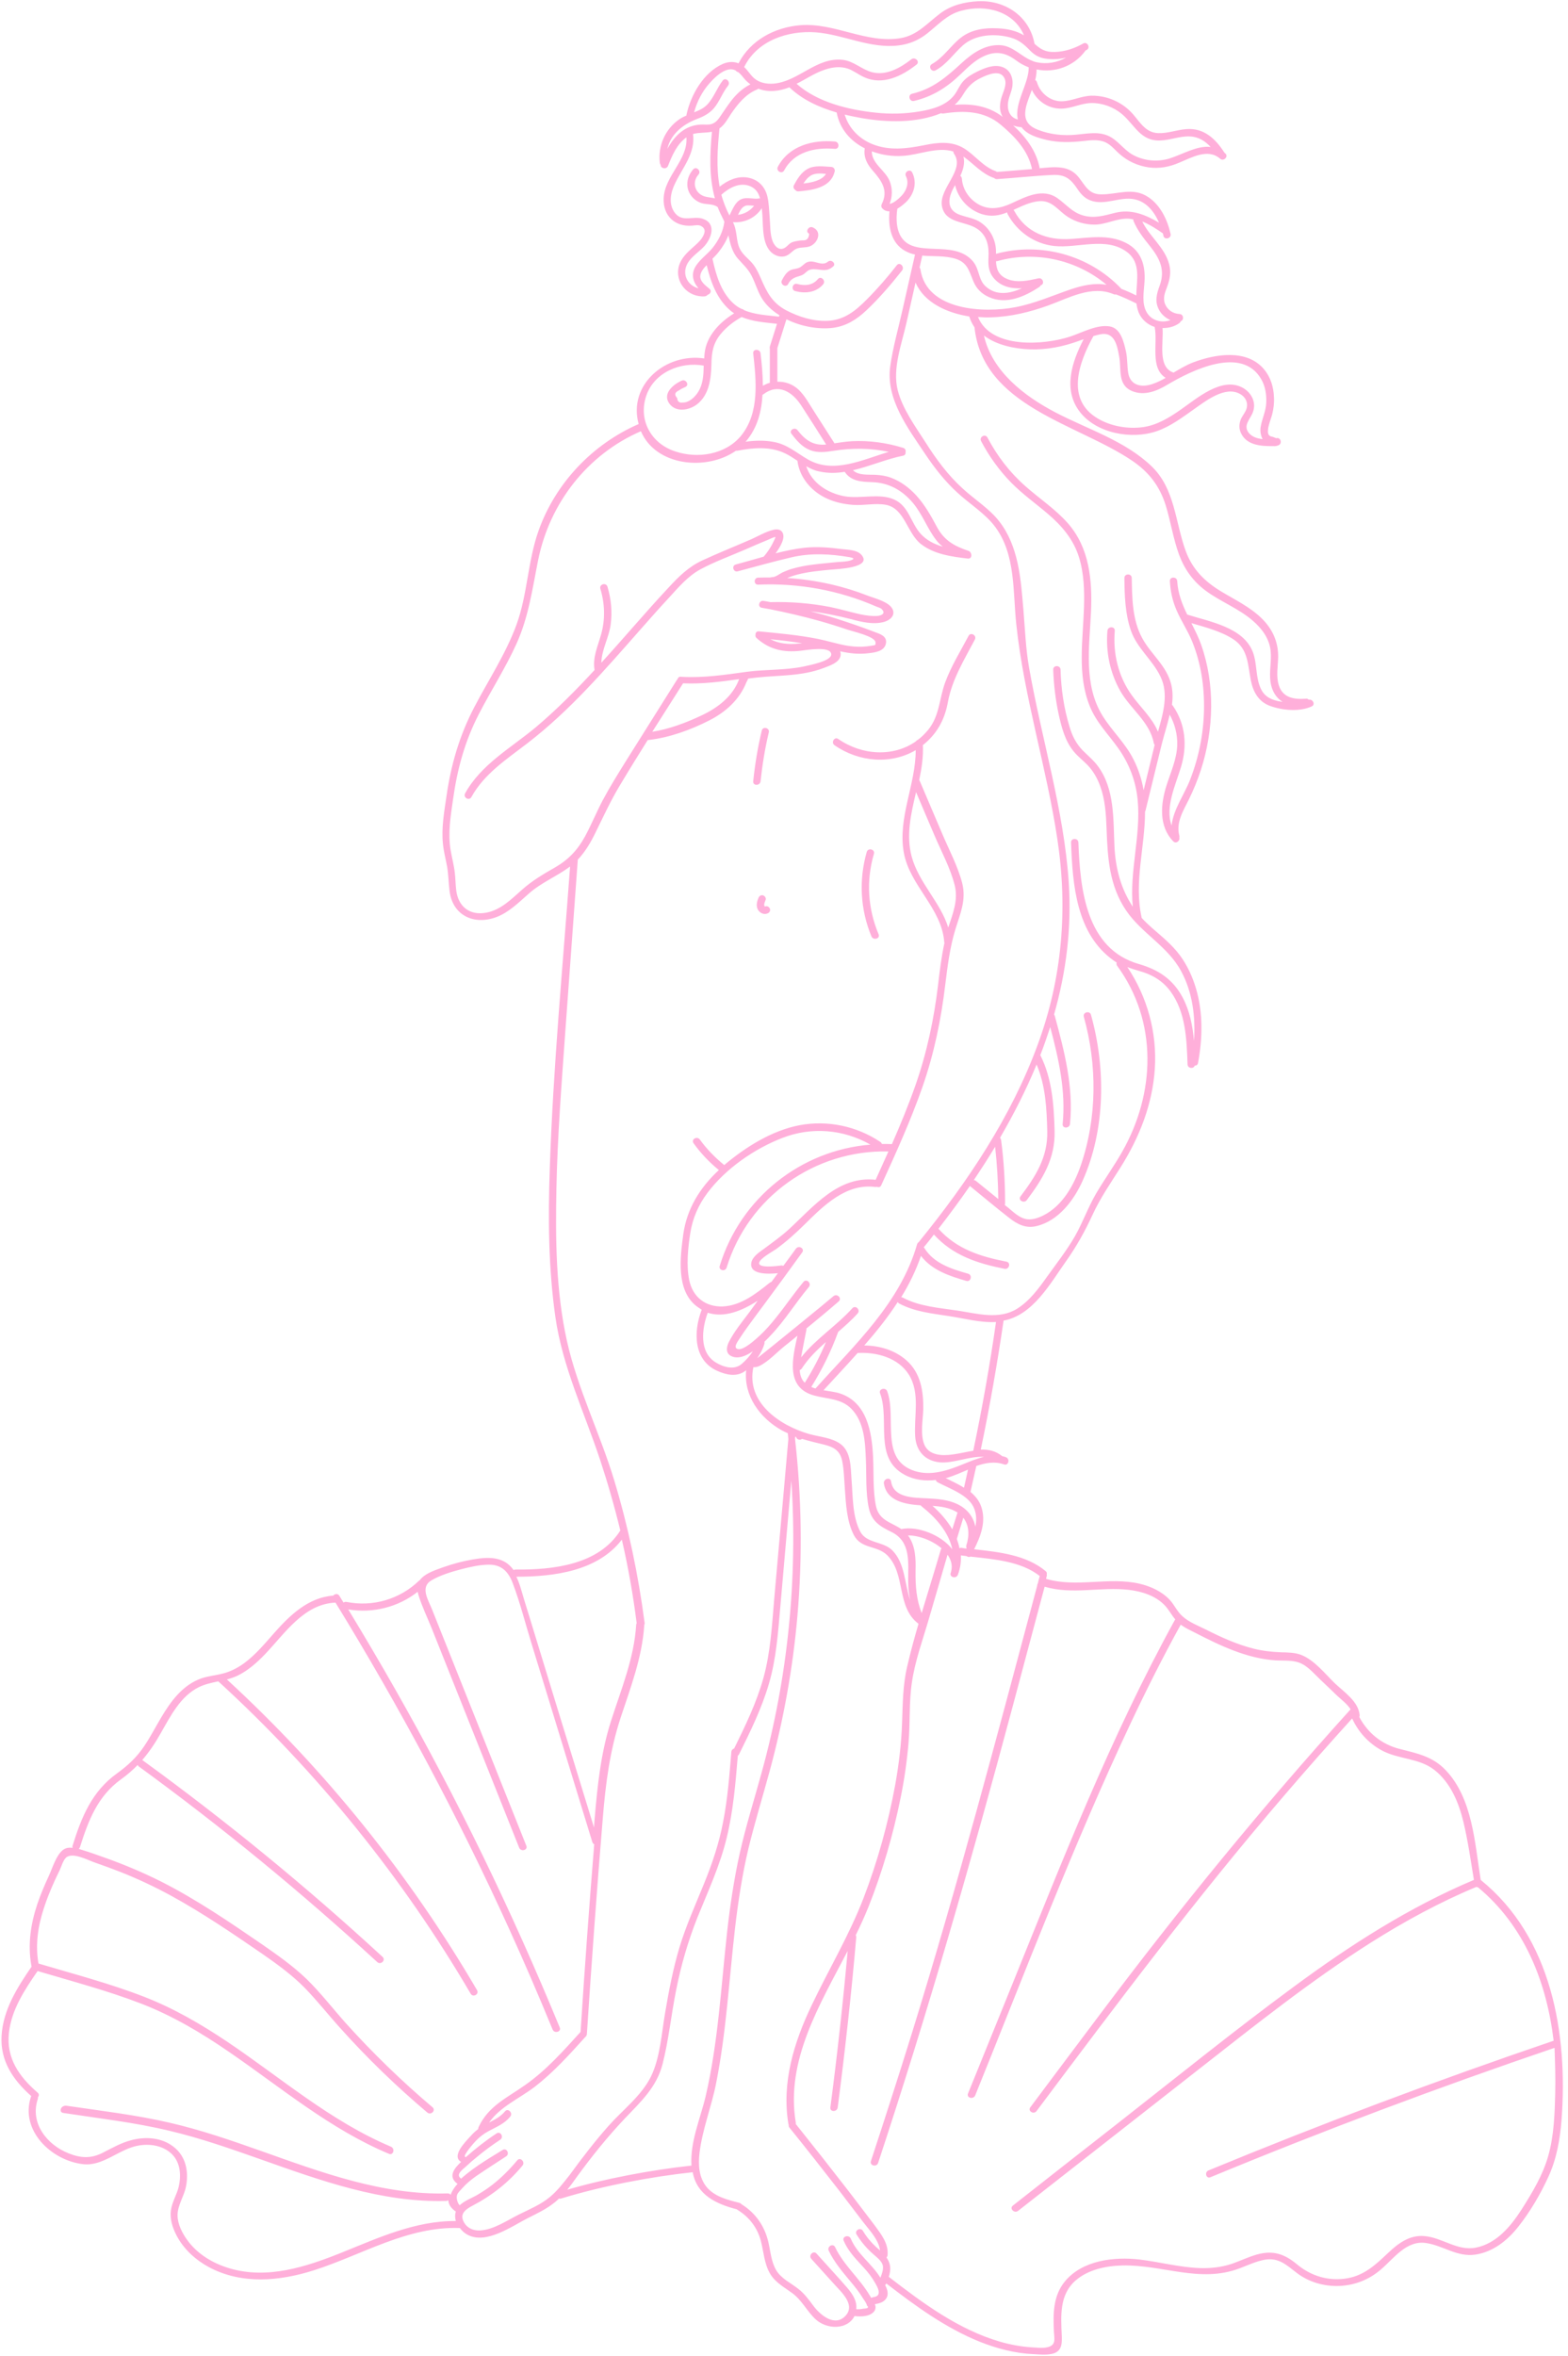 <?xml version="1.0" encoding="UTF-8" standalone="no"?><svg xmlns="http://www.w3.org/2000/svg" xmlns:xlink="http://www.w3.org/1999/xlink" fill="#ffafda" height="1346.6" id="Layer_1" preserveAspectRatio="xMidYMid meet" version="1.1" viewBox="-0.5 -0.6 896.4 1346.6" width="896.4" x="0" xml:space="preserve" y="0" zoomAndPan="magnify"><g id="change1_1"><path d="M439.7,519c-0.3-1-1.5-1.9-2.6-1.5c-0.4,0.2-0.1,0.2-0.4,0c-0.2-0.2-0.3-0.4-0.3-0.7c-0.1-1,0.5-2.2,0.8-3 c0.4-1.1-0.5-2.3-1.5-2.6c-1.2-0.3-2.2,0.4-2.6,1.5c-0.9,2.1-1.5,4.6-0.3,6.7c1,1.8,3.3,3,5.3,2.2C439.3,521.2,440,520.2,439.7,519 z" fill="inherit"/><path d="M476.8,80.3c-12.7-1.1-26.2,2.4-32.6,14.4c-1.3,2.4,2.3,4.5,3.6,2.1c5.7-10.7,17.7-13.3,29-12.3 C479.5,84.7,479.5,80.5,476.8,80.3z" fill="inherit"/><path d="M435,417c-2.3,9.6-3.9,19.2-4.9,29c-0.3,2.7,3.9,2.7,4.2,0c1-9.4,2.5-18.7,4.7-27.9C439.7,415.5,435.6,414.4,435,417z" fill="inherit"/><path d="M501.8,533.5c-6.2-14.7-7.2-30.7-2.7-46c0.8-2.6-3.3-3.7-4.1-1.1c-4.6,16-3.7,32.9,2.7,48.3 C498.8,537.1,502.8,536,501.8,533.5z" fill="inherit"/><path d="M472.8,149c-3.2,2.6-6.8-0.4-10.2-0.1c-2.5,0.2-3.3,1.6-5.1,2.9c-2.1,1.6-4.4,1-6.6,2.3c-2.1,1.3-3.3,3.4-4.4,5.5 c-1.2,2.4,2.4,4.5,3.6,2.1c1.6-3.2,4.1-3.8,7.3-4.8c3.2-1.1,3.1-3.7,7.5-3.6c4.3,0.1,7.1,1.7,10.8-1.5 C477.8,150.3,474.8,147.3,472.8,149z" fill="inherit"/><path d="M467.1,158.9c-3,3.7-7.6,4-11.9,2.8c-2.6-0.7-3.7,3.4-1.1,4.1c5.7,1.5,12,0.9,16-3.9C471.8,159.8,468.8,156.9,467.1,158.9z" fill="inherit"/><path d="M474.7,94.8c-4.4-0.2-9.5-1.1-13.6,1.2c-3.6,2-5.8,5.7-7.7,9.2c-0.7,1.2,0,2.4,0.9,2.9c0.3,0.5,0.9,0.7,1.6,0.7 c7.4-0.6,17.7-1.9,20.4-10.1c0.1-0.2,0.1-0.3,0.1-0.5C477.2,97,476.6,94.9,474.7,94.8z M458.8,104.3c1.2-1.9,2.6-3.6,4.5-4.7 c2.4-1.3,5.5-1.1,8.4-0.8C469.4,102.6,463.5,103.8,458.8,104.3z" fill="inherit"/><path d="M846.1,1074.1c0,0-0.1,0-0.1-0.1c-3.4-21-4.6-46.4-19.9-62.6c-7.5-8-16.4-9.7-26.6-12.3c-10.1-2.6-18.1-9.1-22.9-18.2 c0.1-0.3,0.2-0.6,0.2-1c-0.6-7.8-8.8-13.2-14.1-18.2c-5.7-5.5-11.7-13.3-19.3-16.3c-3.6-1.4-7.5-1.4-11.4-1.5 c-5.4-0.2-10.7-0.8-15.9-2.1c-9.5-2.4-18.5-6.5-27.2-10.9c-4.4-2.2-9.7-4.2-13.4-7.6c-3-2.6-4.6-6.5-7.3-9.4 c-4.5-4.8-10.8-7.7-17.2-9.2c-17.7-4.1-36,2.4-53.5-2.8l0.4-1.6c0.1-0.4,0.1-0.7,0-1c0.2-0.6,0-1.3-0.6-1.8 c-11.2-9.3-26.6-10.9-40.9-12.5c3.8-7.6,7-16,4-24.5c-1.2-3.4-3.4-6-6.1-8.3c1.1-4.9,2.2-9.7,3.3-14.6c0-0.1,0-0.1,0-0.2 c5.3-1.8,10.6-2.8,15.9-0.9c2.5,0.9,3.6-3.1,1.1-4.1c-0.7-0.3-1.4-0.5-2.1-0.6c-3.9-3.1-8-3.9-12.3-3.8c5.1-24.4,9.4-48.9,13-73.5 c0-0.1,0-0.2,0-0.2c16.8-3.1,26.7-21.2,35.7-33.9c6.1-8.6,10.8-17.1,15.2-26.6c4.4-9.6,10.4-18.2,16-27.1 c10.8-17.2,18.3-36.1,19.6-56.5c1.3-20.6-4.3-40.9-15.7-58c2.3,0.9,4.6,1.6,7,2.3c7.1,2,13,5.4,17.5,11.4c8.9,12,9.4,27.5,9.9,41.9 c0.1,2.5,3.6,2.7,4.1,0.7c0.9,0.1,1.7-0.4,1.9-1.5c2.6-14,2.9-28.6-1.1-42.3c-2-6.9-5.1-13.6-9.4-19.4 c-4.6-6.1-10.5-10.8-16.2-15.8c-2-1.8-3.9-3.6-5.6-5.5c0-0.1,0-0.2,0-0.3c-4.4-20.1,2-40.2,2-60.4c0.1-0.2,0.3-0.4,0.3-0.7 c3.1-12.7,6.2-25.3,9.3-38c1.3-5.2,3.2-11,4.5-16.7c2.9,5.3,4.5,11.3,4.3,17.5c-0.3,8-3.7,15.4-6.1,22.9c-3.4,10.7-4.6,23.3,3.8,32 c1.6,1.7,4-0.3,3.5-2.1c0.1-0.3,0.1-0.7,0-1.1c-2-7.5,2.2-14.2,5.4-20.6c2.7-5.5,5-11.1,6.9-16.9c3.8-11.7,5.8-24,5.9-36.2 c0.1-12-1.7-24.1-5.7-35.4c-1.5-4.3-3.6-8.4-5.6-12.4c8.2,2.4,17.1,4.7,24.1,9.3c8.5,5.7,8.1,14.6,9.9,23.5 c1.3,6.5,4.4,12.1,10.9,14.5c7.1,2.6,17,3.5,23.9,0.3c2.3-1.1,0.5-4.4-1.7-3.8c-0.3-0.4-0.9-0.7-1.6-0.6 c-6.6,0.5-13.2-0.4-15.5-7.6c-1.7-5.3-0.5-10.9-0.4-16.3c0.1-8.8-3.4-16.2-9.6-22.2c-6.6-6.4-15-10.4-22.8-15.1 c-9.5-5.7-16.5-12.6-20.4-23.1c-6.1-16.6-6.1-35.7-19.6-48.6c-15.2-14.6-36.7-21.2-55-30.8c-17.8-9.3-36.2-23.5-40.8-43.9 c7.2,5.5,17.5,7.6,26.4,7.9c9.5,0.3,18.6-1.5,27.5-4.7c1-0.4,2-0.7,3.1-1.1c-6.7,12.9-12,28.8-2.2,41.5c9.5,12.4,29.7,16,43.9,11.1 c7.9-2.7,14.6-7.8,21.4-12.6c6.7-4.7,17.8-13.5,26.3-8.7c3.6,2,5.1,5.9,3.2,9.7c-0.9,1.8-2.2,3.3-2.9,5.2c-0.9,2.6-0.9,5.1,0.3,7.6 c3.3,6.9,11.6,7.4,18.2,7.3c0.1,0,0.1,0,0.2,0c0.9,0.1,1.8,0,2.8-0.4c2.6-0.8,1.5-4.9-1.1-4.1c-0.7-0.3-1.3-0.5-2-0.8 c-2.1-0.2-3-1.5-2.7-3.8c0-1.2,0.4-2.5,0.7-3.6c0.5-1.9,1.2-3.6,1.7-5.5c0.8-3.2,1.2-6.5,1-9.8c-0.2-5.7-1.9-11.4-5.6-15.8 c-9.8-11.9-28.1-8.8-40.7-4c-3.9,1.5-7.5,3.7-11.1,5.8c-9.3-3.1-5.6-17.1-6.3-25.5c3.3,0.1,6.7-0.7,9.6-2.8 c0.4-0.3,0.7-0.7,0.8-1.1c2-0.6,1.7-4-0.7-4.1c-3.7-0.2-6.9-2.3-8.3-5.8c-1.3-3.4,0-6.5,1.2-9.7c1.6-4.3,2.4-8.4,1.2-12.9 c-2.5-9.7-11.2-15.8-15.4-24.5c4.2,1.7,8.2,4.3,11.8,6.8c0.1,0.5,0.2,0.9,0.3,1.4c0.6,2.6,4.7,1.5,4.1-1.1c-1.8-8-5.7-16.3-12.7-21 c-8.9-6-17.7-1.4-27.3-1.6c-6.8-0.1-8.8-5-12.4-9.6c-2.7-3.4-6-5.2-10.3-5.7c-4-0.5-8.1,0-12.2,0.4c0-0.1,0-0.3,0-0.4 c-1.9-9.6-7.9-17.6-15.1-24.1c1.5,0.6,3.1,0.9,4.8,1c3.2,4.4,9.4,6.1,14.4,7.3c7,1.6,13.9,1.4,21,0.6c3.6-0.4,7.5-0.9,11.1,0.2 c4.1,1.2,6.4,4.5,9.5,7.2c4.7,4.2,10.5,6.8,16.8,7.7c6.1,0.8,11.7-0.3,17.3-2.7c7.1-2.9,16.4-8.4,23.4-2.3c2,1.8,5-1.2,3-3 c-0.2-0.1-0.3-0.3-0.5-0.4c-5.1-8-11.8-14.3-21.8-13.5c-5.4,0.4-10.6,2.5-16,2.3c-7-0.2-10.2-5.8-14.3-10.6 c-5.9-6.9-14.7-10.9-23.8-10.8c-5.9,0.1-11.1,3-16.9,3.2c-6.7,0.2-12.6-4.7-14.4-10.9c-0.2-0.6-0.5-1-1-1.2c0.5-2,0.8-4,0.8-6.1 c10.3,2.1,21.3-1.7,27.9-10.7c0,0,0-0.1,0-0.1c0.3-0.1,0.5-0.3,0.8-0.4c2.3-1.3,0.2-5-2.1-3.6c-5,2.8-10.3,4.6-16.1,4.8 c-5.5,0.2-8.3-1.6-11.7-4.7c-2.8-15.6-16.7-25-32.2-24.3c-7.7,0.4-15.3,2.2-21.6,6.9c-7.5,5.6-13,12.5-22.7,14.2 c-19.4,3.3-37.7-8.9-57.3-7.4c-14.8,1.2-28.6,8.6-35.4,21.8c-2.8-1.1-5.8-1-8.9,0.3c-11,4.8-18.3,17.6-20.8,28.8 c-0.1,0.2-0.1,0.5,0,0.7c-1.4,0.6-2.7,1.2-4,2.1c-8.2,5.5-12.5,15.4-11.3,25c0.1,0.5,0.2,0.8,0.5,1.1c-0.2,2.1,3.3,2.9,4.2,0.6 c2.4-6.1,5.1-12.4,10.5-16.3c1,12.9-12.5,22-13,34.9c-0.4,10,6.5,16.3,16.1,15.6c1.5-0.1,3.7-0.6,5.1,0.1c3.6,1.8,2,4.8,0.8,6.8 c-1.4,2.2-3.6,4-5.5,5.7c-3.2,2.9-6.4,5.9-7.7,10.2c-2.8,9.6,5.1,18.3,14.7,17.6c0.7-0.1,1.3-0.4,1.6-0.9c1.5-0.3,2.6-2.2,1.1-3.4 c-1.9-1.6-4.7-3.6-5.2-6.2c-0.5-2.6,1.5-5.2,3.2-6.9c0.1-0.1,0.3-0.3,0.4-0.4c2.3,9.5,5.7,19.1,13.3,25.7c0.8,0.7,1.6,1.3,2.4,1.8 c-8.3,5.1-15.9,13-16.9,22.9c-0.1,1-0.2,1.9-0.2,2.9c-22-3.3-43.7,15-37.5,37.5c-26.4,11.5-47.5,33.7-57.2,60.9 c-6.2,17.4-6.3,36.3-12.6,53.7c-6.1,16.7-16,31.6-24.2,47.3c-8.5,16.3-13.3,32.9-15.9,51.1c-1.3,8.8-2.9,17.9-2,26.8 c0.4,4.5,1.6,8.8,2.4,13.2c0.8,4.6,0.8,9.2,1.4,13.9c1.7,13.9,13.8,19.7,26.6,15c7.3-2.7,12.9-8.4,18.6-13.4 c7.2-6.4,15.9-9.8,23.6-15.5c0,0,0.1-0.1,0.1-0.1c-4.2,57.4-9.7,115-11.6,172.5c-1,28.3-0.8,57,3.2,85.1 c4.1,28.5,16.5,54.3,25.5,81.4c4.4,13.3,8.3,26.9,11.6,40.5c0,0,0,0,0,0.1c-12.4,19.7-38.6,22.5-59.9,22.3c-0.5,0-0.8,0.1-1.1,0.3 c-5.5-7.9-14.3-7.6-23.2-6.1c-5.8,1-11.5,2.5-17.1,4.5c-4.1,1.5-9.3,3.1-12.4,6.3c-0.3,0.3-0.6,0.6-0.8,1c-0.2,0.1-0.4,0.2-0.6,0.4 c-11,10.6-26.4,15.1-41.4,12.1c-0.7-0.1-1.3,0-1.7,0.4c-0.8-1.3-1.6-2.6-2.4-3.9c-0.9-1.5-2.7-1.1-3.5-0.1 c-14.2,1-24.8,11.2-33.8,21.4c-5.3,6-10.6,12.4-17.1,17.2c-3.3,2.4-7,4.4-11,5.6c-4.3,1.3-8.9,1.6-13.2,3 c-10.9,3.7-17.8,13.2-23.4,22.7c-3.2,5.4-6.1,11-9.6,16.2c-4.3,6.4-9.3,11-15.5,15.5c-14.4,10.3-20.3,25-25.4,41.3 c-0.2,0.5-0.1,0.9,0,1.3c-2-0.3-4-0.1-5.8,1.4c-3.7,3.2-5.7,10-7.7,14.4c-2.5,5.4-4.8,10.8-6.7,16.4c-3.8,11.4-5.5,23.1-3.4,35 c0,0.3,0.1,0.5,0.2,0.6c-8.2,11.9-16.3,24.7-17.2,39.5c-0.9,14.5,6.6,25.4,17,34.6c-0.1,0.1-0.1,0.2-0.2,0.3 c-6.4,19.3,11.6,36.5,29.8,38.6c11.4,1.3,20.5-8.6,31.4-10.6c6.5-1.2,13.8-0.2,18.9,4.4c5.4,4.9,5.9,12.6,4.3,19.3 c-1.1,4.5-3.8,8.6-4.4,13.3c-0.7,5.1,1,10.1,3.3,14.5c4.1,7.8,10.9,13.9,18.5,18c18.8,10,40.4,8,60.1,1.7 c27.5-8.8,53.4-25.2,83.3-24.1c1.2,1.6,2.7,3,4.5,3.9c10.7,5.6,25.3-5,34.4-9.6c5.4-2.7,10.9-5.3,15.6-9.2c0.8-0.6,1.5-1.3,2.2-2 c0.4,0.2,0.8,0.2,1.3,0c23.2-7.1,50.9-12.4,75.1-15c2.4,13,13.3,18.1,25.2,21.2c0.1,0.1,0.2,0.2,0.4,0.3 c6.7,4.1,11.4,10.2,13.4,17.9c1.6,6.2,1.9,13,5.3,18.7c3,5,8.1,7.7,12.6,11c5.6,4.1,8.4,10.4,13.4,15c6.4,5.9,18.2,6.1,22.2-1.9 c3.7,0.5,8.7,0.3,11.1-2.5c1.1-1.3,1.1-2.8,0.6-4.3c2.6-0.4,5.4-1.2,6.7-3.7c1.2-2.3,0.3-4.9-0.9-7.2c0.3-0.2,0.5-0.5,0.7-0.9 c16.6,12.8,33.8,25.4,53.4,33.3c9.8,3.9,20.1,6.6,30.6,7.1c3.8,0.2,9.2,0.9,12.8-0.9c3.7-1.9,3.6-5.9,3.5-9.5 c-0.5-11.4-1.5-23.6,8-31.8c7.2-6.2,17.4-8.3,26.7-8.5c22.9-0.5,44.2,10.2,66.8,1.7c4.8-1.8,9.6-4.1,14.6-5 c7.8-1.3,12.2,2.9,17.9,7.3c7,5.5,16,8.1,24.9,7.7c8.7-0.4,16.7-3.6,23.3-9.2c7.7-6.5,14.8-17.1,26.2-15.3c9.8,1.5,17.6,8.1,28,6.6 c10.2-1.5,18.5-8.2,24.7-16.1c6.7-8.5,12.5-18.4,17-28.2c4.8-10.4,6.7-21.4,7.6-32.7C895.9,1162.1,886.7,1107,846.1,1074.1z M562,832.2c-4.1,0.9-8.2,2.7-12.2,4.3c-8.6,3.5-18.1,6.7-27.3,3.8c-20.4-6.5-10.2-30.5-15.8-45.6c-0.9-2.5-5-1.4-4.1,1.1 c5.8,15.4-3.9,36.9,14,46.6c5.5,3,11.7,3.7,17.9,3c0.1,0.5,0.4,1,1,1.3c6.9,3.7,18.1,7.3,21,15.2c1.3,3.4,1.3,6.8,0.6,10.2 c-1.1-5.6-4.6-10.3-10.7-13.1c-5.3-2.4-11.1-2.8-16.9-3.1c-7.4-0.4-19.2-0.1-20.6-9.7c-0.4-2.7-4.4-1.5-4.1,1.1 c1.5,10.3,12.4,12,21.1,12.6c0.1,0.2,0.3,0.4,0.5,0.6c8,6.3,15.5,14.7,17.5,24.5c-6.4-8.3-19.8-13.3-28.7-11.6 c-0.1,0-0.3,0.1-0.4,0.1c-5.6-3.9-12.7-4.8-14.5-13.1c-1.9-9.1-1.2-19.3-1.7-28.6c-0.7-14.1-3.6-30.9-19-35.9 c-2.8-0.9-6.1-1.2-9.3-1.8c6.5-7.1,13.1-14.1,19.5-21.3c0,0,0,0,0,0c10.9-0.6,23.2,2.7,29.3,12.4c6.6,10.7,2.8,23.7,3.6,35.4 c0.6,8.3,5.6,13.8,13.9,14.7C544.4,836.1,553.9,831.6,562,832.2z M552.9,839.5c-0.8,3.4-1.5,6.9-2.3,10.3 c-3.4-2.1-7.1-3.8-10.5-5.5c0.2,0,0.4-0.1,0.6-0.1C544.7,843.1,548.8,841.2,552.9,839.5z M552.1,884.4c0,0.1-0.1,0.1-0.1,0.2 c-0.9-0.1-1.8-0.2-2.7-0.4c-0.5-0.1-0.9,0-1.3,0.2c-0.3-1.8-0.9-3.6-1.5-5.3c0.1-0.1,0.1-0.2,0.1-0.3c1.2-3.9,2.4-7.9,3.6-11.8 c3.4,4.3,3.6,10.2,1.7,15.9C551.8,883.5,551.9,884,552.1,884.4z M543.9,873.6c-2.9-5-6.9-9.5-11.3-13.4c4.8,0.3,9.6,1,13.8,3.5 c0.2,0.1,0.3,0.2,0.5,0.3C545.9,867.2,544.9,870.4,543.9,873.6z M518.6,877.1c5.9-0.1,13.9,2.8,19.2,7.4c-0.2,0.2-0.4,0.5-0.5,0.9 c-3.5,12-7.3,24-10.9,36.1c-3-7.7-3.6-15.5-3.5-24.1C523.1,890.5,522.9,882.9,518.6,877.1z M414.9,724 c12.4-40.4,50.4-67.4,92.5-66.4c-2.4,5.4-4.9,10.8-7.3,16.2c-21.3-2.4-35.4,15.2-49.6,28.3c-4.4,4-9.2,7.4-13.9,10.9 c-2.7,2-6.6,4.4-7.5,7.8c-1.7,7.2,9,7,15.1,6.4l-3.7,5c-0.3,0.1-0.6,0.2-0.9,0.4c-7.8,6.2-16.4,13.1-26.8,13.6 c-10,0.4-17.3-5.4-19.3-15.1c-1.7-8.5-0.7-18.3,0.6-26.7c1.3-8.5,4.7-16.3,9.9-23.2c10.4-13.8,26.7-25.1,42.7-31.3 c16.6-6.5,35-5,50.4,3.8c-39.7,3.2-74.2,30.4-86.1,69.2C410,725.5,414.1,726.6,414.9,724z M404.1,749.8c9.5,3.1,19.8-1.2,28.6-6.9 l-4.8,6.6c-4.1,5.5-8.7,11-11.8,17.2c-1.4,2.9-1.8,6.5,1.7,8c3.7,1.6,8.1-0.1,12.1-2.9c-1.7,2.7-3.9,5.1-6.3,7.2 c-4.3,3.8-10.6,1.9-15.1-0.9C399,772.1,400.8,758.7,404.1,749.8z M430.2,780.9c1.1,0.1,2.2-0.1,3.5-0.7c5.2-2.6,9.8-7.7,14.3-11.3 c2.5-2,5-4,7.4-6c-2.9,13.1-6.9,29.7,9.5,34.2c7.6,2.1,15.5,1.6,21.4,7.7c7.3,7.6,7.8,18.9,8.2,28.8c0.4,9.1-0.2,19,1.7,27.9 c1.6,7.5,6.3,10.4,12.9,13.6c11.4,5.6,9.5,17.6,9.6,28.4c0,3.6,0.4,7.1,1.1,10.5c-3.2-9.4-2.9-21.1-10.2-28.4 c-5.2-5.2-14.6-3.9-18.2-10.5c-4.7-8.7-4.3-20.4-5.1-30c-0.5-6.8-0.2-15.7-6.2-20.2c-5.1-3.8-12.2-4.1-18.1-5.8 C445.1,814.2,425.9,801,430.2,780.9z M456.7,782.5c0.5-0.1,0.9-0.4,1.2-0.9c3.8-5.8,8.7-10.6,13.8-15.1 c-3.4,8.1-7.4,15.8-12.1,23.3c-0.2-0.2-0.4-0.4-0.6-0.6C457.4,787.3,456.8,784.9,456.7,782.5z M555.9,828.7 c-3.9,0.6-7.8,1.6-11.7,2.1c-6,0.9-14.1,0.7-16.5-6.2c-2.1-5.9-0.6-13.3-0.4-19.4c0.2-10.4-1.4-20.9-9.5-28.1 c-6.6-5.9-15.4-8.5-24.2-8.6c6.9-7.9,13.5-16.1,19.1-24.8c0.2,0.3,0.4,0.6,0.8,0.8c8.8,4.7,18.7,5.7,28.4,7.2 c8.6,1.3,18.1,3.9,27,3.4C565.4,779.7,561,804.3,555.9,828.7z M646.5,262.6c9.7,6.5,15.9,14.5,19.4,25.6c2.9,9.4,4.3,19.2,7.7,28.4 c3.1,8.3,8,15.1,15.1,20.4c8.6,6.4,19,10.2,27.1,17.3c5.2,4.5,9.4,10.2,10.1,17.2c0.6,5.9-0.9,11.7-0.1,17.6 c0.8,5.5,3.3,9.2,6.9,11.5c-0.4-0.1-0.9-0.1-1.3-0.2c-4.7-0.8-8.7-2.5-10.9-6.9c-3.3-6.5-2.2-14.4-4.7-21.2 c-5.4-14.4-24.8-17.5-37.6-21.6c-2.9-6-5.3-12.1-5.7-19.1c-0.1-2.7-4.4-2.7-4.2,0c0.3,5.8,1.5,11.3,3.8,16.6 c2.6,6.1,6.4,11.6,8.9,17.8c5.1,12.5,7.1,26,6.8,39.5c-0.3,13.5-3,26.9-7.9,39.5c-3.2,8.4-9.7,17.1-10.6,26.3 c-3.9-10.5,2.4-23.5,5.4-33.6c3.6-12.1,2.6-24.3-4.7-34.9c-0.2-0.2-0.3-0.4-0.5-0.5c0.5-3.9,0.5-7.8-0.4-11.5 c-2.6-10.9-11.5-17.2-16.6-26.6c-5.7-10.4-5.8-22.9-6-34.4c0-2.7-4.2-2.7-4.2,0c0.1,10,0.4,20.4,3.7,30 c3.6,10.3,12.3,16.7,16.9,26.3c4.9,10,1.5,21.1-1.4,31.6c-3.3-8.1-10.2-14.1-15.2-21.2c-7.5-10.6-10.6-23.6-9.5-36.5 c0.2-2.7-4-2.7-4.2,0c-1,11.9,1.4,23.8,7.3,34.3c5.8,10.3,17,17.8,19.2,29.9c0.1,0.4,0.3,0.8,0.5,1c-2.1,8.6-4.2,17.2-6.3,25.9 c-1.1-6.2-3-12.2-5.9-17.8c-4.6-9.1-12.1-16-17.5-24.6c-11.1-17.8-7.6-39.6-6.7-59.4c0.8-18.2-0.8-36.8-13.4-51 c-7.1-8-16.1-13.9-24-20.9c-9-7.9-16.2-17.3-21.8-27.9c-1.3-2.4-4.9-0.3-3.6,2.1c4.6,8.7,10.4,16.8,17.3,23.8 c6.4,6.5,13.9,11.8,20.8,17.7c8,6.8,14.6,14.5,17.8,24.7c2.9,9.3,3.2,19.2,2.9,28.8c-0.6,18.8-4,38.7,3.4,56.7 c3.7,9.1,10.5,15.8,16.1,23.7c6.3,8.8,10.2,19,11.2,29.8c1.9,20.4-4.8,40.6-2.8,60.9c-6.7-10.1-9.9-21.7-10.5-34.7 c-0.7-15.4,0.2-32.5-9.4-45.6c-2.5-3.4-5.7-6-8.7-9c-3.8-3.9-6.1-8.5-7.6-13.7c-3.2-10.5-4.8-21.5-5.1-32.5c-0.1-2.7-4.3-2.7-4.2,0 c0.3,8.5,1.3,17,3.1,25.4c1.6,7.3,3.6,15.2,8.5,21.2c2.4,3,5.5,5.3,8.1,8c3.3,3.5,5.6,7.6,7.2,12.1c2.8,7.7,3.3,15.9,3.6,24 c0.6,16.7,1.5,32.7,11.2,47c8.9,13.1,23.8,20.4,31.4,34.6c6.6,12.1,8.3,26.2,7.4,39.9c-0.8-8.6-2.4-17.1-6.5-24.8 c-5.5-10.4-13.9-15.9-24.9-19.1c-30.4-8.6-33.7-42.9-34.7-69.5c-0.1-2.7-4.3-2.7-4.2,0c0.9,24.1,2.9,52.3,24.4,67.5 c0.6,0.4,1.1,0.8,1.7,1.1c-0.2,0.5-0.2,1.1,0.2,1.8c23.4,31.9,22,73,2.8,106.6c-4.6,8.1-10.1,15.7-14.8,23.7 c-4.6,7.9-7.6,16.5-12.1,24.4c-4.6,8-10.4,15.4-15.7,22.8c-4.9,6.9-10.2,14.2-17.5,18.7c-10.3,6.3-22.6,2.7-33.7,1 c-10.5-1.6-21.8-2.3-31.4-7.4c-0.3-0.2-0.6-0.2-1-0.3c4.6-7.4,8.4-15.2,11.3-23.6c6.3,8.2,16.2,11.5,25.9,14.3 c2.6,0.8,3.7-3.3,1.1-4.1c-9.5-2.7-19.5-5.8-25-14.6c-0.1-0.2-0.3-0.3-0.4-0.5c0,0,0,0,0,0c2-2.4,3.9-4.8,5.8-7.3 c10.9,12,24.9,16.5,40.4,19.6c2.6,0.5,3.8-3.5,1.1-4.1c-14.9-2.9-28.3-7.1-38.8-18.7c0,0-0.1-0.1-0.1-0.1c6.2-8,12.2-16.1,18-24.5 c0.1,0.1,0.2,0.3,0.4,0.4c7.4,6,14.7,12.2,22.2,18c4.6,3.6,9.4,6,15.3,4.6c12.6-2.9,21.5-14.7,26.5-25.9 c13.1-29.2,13.3-64.5,4.8-94.9c-0.7-2.6-4.8-1.5-4.1,1.1c7.7,27.6,7.6,57.7-1.7,84.9c-3.9,11.2-10.3,23-21.3,28.6 c-3.2,1.6-7,3-10.7,2c-3.7-1-6.8-4.1-9.6-6.4l-1.9-1.5c0.1-0.3,0.2-0.6,0.2-1c0-12.1-0.7-24.2-2.3-36.2c-0.1-0.5-0.3-0.9-0.6-1.2 c7.9-13.6,15-27.5,20.9-41.9c5.1,11.9,5.8,25.2,6.1,38c0.4,14.9-6.6,25.9-15.3,37.4c-1.6,2.2,2,4.2,3.6,2.1 c9.2-12.2,16.3-23.8,15.9-39.5c-0.4-14.7-1.4-29.9-8.1-43.2c0,0-0.1-0.1-0.1-0.1c2.1-5.3,3.9-10.7,5.7-16.1 c4.8,18.1,9,36.5,7.1,55.4c-0.3,2.7,3.9,2.7,4.2,0c2.1-21.1-3.2-41.6-8.7-61.8c-0.1-0.3-0.3-0.6-0.4-0.8 c6.9-24.2,10.1-49.3,8.4-75.4c-2.8-41.7-15.5-81.9-22.7-122.9c-1.9-10.8-2.3-21.7-3.2-32.6c-0.8-9.1-1.4-18.3-3.4-27.3 c-1.9-8.5-5-16.7-10.4-23.6c-5.6-7.3-14.2-12.6-20.9-18.8c-8.4-7.6-15.2-16.8-21.2-26.3c-5.9-9.2-13.3-19.3-16-30 c-3.1-12.3,2.3-26.4,5-38.4c1.7-7.7,3.5-15.4,5.2-23.1c4.9,11.5,18,17.4,30.7,19.4c0,0.1,0,0.2,0.1,0.3c0.7,2.2,1.7,4.1,2.9,5.9 C561.4,231.7,615.2,241.5,646.5,262.6z M556.2,674c4.2-6.3,8.3-12.6,12.2-19.1c1.1,9.9,1.7,19.9,1.8,29.9 c-4.2-3.4-8.5-6.9-12.7-10.3C557.1,674.1,556.7,674,556.2,674z M521,98c-1.2-2.4-4.8-0.3-3.6,2.1c1.9,3.9,0.4,8-2.3,11 c-0.9,1-4.7,4.7-7,4.8c1.6-4.2,1.7-8.7,0-13c-2.5-6.2-10.3-10-10.2-17c5.6,2.1,11.7,3,17.7,2.6c9.3-0.5,19.7-5.4,28.9-2.5 c0,0.4,0.1,0.8,0.4,1.3c6.5,9.3-8.8,19.8-6.9,30c1.9,9.9,13.3,8.4,20,12.8c5.8,3.8,7,10,6.6,16.5c-0.2,4.2,0,8,2.7,11.4 c4.1,5.2,10.2,6.5,16.4,6.2c-6.9,3.1-14.6,4.4-20.6-1c-3.8-3.3-3.7-8.2-6-12.4c-1.6-2.8-4.1-4.9-6.9-6.3c-6.6-3.2-14-2.5-21-3.1 c-4.5-0.3-9.6-1.1-12.9-4.5c-4.5-4.5-4.7-12.3-3.8-18.2c2-1.1,3.9-2.8,5.3-4.1C522.1,110.1,523.9,103.9,521,98z M593.2,158.5 c-5.9,1.3-12.3,2.8-18.1,0.3c-5-2.2-6-5.8-6.2-10.1c0.3,0.1,0.6,0,1-0.1c21.7-6,45.2-0.7,62.2,13.6c-6.8-1.2-13.7,0.3-20.5,2.6 c-10.5,3.6-20.6,8.1-31.6,10.2c-18,3.5-50.8,2-54.3-21.6c-0.1-0.4-0.2-0.8-0.5-1c0.5-2.2,1-4.5,1.5-6.7c0-0.1,0-0.2,0-0.2 c6.4,0.6,13.1-0.1,19.3,1.9c6.7,2.2,7.5,7,10,12.9c1.7,4.1,4.7,7.1,8.8,8.9c9.9,4.5,20.4-0.2,28.8-5.7c0.4-0.3,0.7-0.6,0.8-1 C596.9,161.9,595.8,158,593.2,158.5z M568.9,144.5c0-0.2,0-0.4,0-0.6c0.2-7.4-3.6-14.6-10.2-18.2c-3.2-1.7-6.8-2.2-10.2-3.4 c-8.2-2.8-7.1-9.8-3.6-16c0.2-0.4,0.4-0.7,0.6-1.1c1.8,7.7,7.6,14.1,15.3,16.6c5.4,1.7,10,0.8,14.5-1c0,0.3,0.1,0.7,0.3,1.1 c5.4,9.9,15.1,16.8,26.4,18.1c13.5,1.5,29.7-5.5,41.7,3.4c8.2,6.1,5.6,15.8,5.4,24.9c-2.8-1.4-5.7-2.7-8.6-3.8 c-0.1-0.2-0.2-0.3-0.4-0.5C621.9,145.1,594.2,137.6,568.9,144.5z M666.9,219.3c13.7-8.1,42.6-22.6,53.7-3c2.3,4,3,8.8,2.8,13.3 c-0.2,4.9-2.4,9.1-3.2,13.8c-0.4,2.3,0,4.9,1.1,7c-2.9-0.3-5.6-1.1-7.6-3.2c-4-4.5,0.6-8.1,2.1-12.3c2-5.4-0.8-10.9-5.6-13.7 c-12.1-6.9-26.6,6.1-35.9,12.5c-6.6,4.6-13.5,8.8-21.6,9.9c-8.5,1.1-18-0.5-25.5-4.9c-18.7-10.9-10.9-32.2-2.6-47.2 c1.3-0.4,2.6-0.7,3.9-1c8.2-1.7,9.7,6.5,10.8,12.6c1.4,7.4-1.1,16.2,7.3,19.8C653.6,225.9,661,222.9,666.9,219.3z M665.9,215.4 c-2.4,1.4-4.9,2.6-7.5,3.5c-6,2.1-12.6,1.1-13.9-6.2c-0.7-4.1-0.4-8.3-1.3-12.4c-1.2-5.2-2.9-13.2-9.2-14.3 c-7.3-1.3-16,3.6-22.7,5.8c-14.9,4.9-45.2,7.2-52.7-11.2c2.5,0.2,5,0.3,7.3,0.2c11.3-0.3,22.4-3,32.9-6.8 c11.6-4.2,24.9-11.8,37.4-6.4c0.5,0.2,0.9,0.2,1.3,0.1c4,1.5,7.9,3.3,11.7,5.2c0.2,1.7,0.6,3.4,1.2,5c1.7,4.2,5.2,7.1,9.2,8.4 C661.5,195.6,656.8,209.7,665.9,215.4z M657,140.2c5.6,7.1,8.7,13.5,5.5,22.4c-1.8,4.8-3,9.3-0.3,14.1c1.5,2.7,3.8,4.5,6.4,5.7 c-4.9,1.8-10.7,0.4-13.5-4.4c-3.1-5.2-1.6-12-1.3-17.7c0.6-9.3-1.9-17.7-10.7-22.1c-10-5-20.8-2.9-31.4-2.2 c-13.5,0.9-25.7-3.7-32.4-16.1c-0.1-0.2-0.2-0.3-0.4-0.5c4.6-2.1,9.3-4.5,14.5-5c7.7-0.7,10.9,5.4,16.6,9c4.5,2.9,9.9,4.4,15.2,4.4 c6.6,0,12.5-3.6,19.1-3.4c1,0,2.1,0.2,3.1,0.4c0,0.3,0,0.6,0.1,0.9C649.8,131.2,653.3,135.6,657,140.2z M601.4,99.4 c7-0.3,10.2,2.3,13.9,7.8c1.9,2.9,4.1,5.4,7.4,6.7c8.3,3.3,16.9-2.3,25.3-0.6c6.9,1.4,11.4,7.1,14.1,13.4c-7.8-4.6-16-8-25.3-5.6 c-6.3,1.6-11.8,3.3-18.3,1.4c-6.1-1.8-9.4-6.2-14.3-9.7c-8.6-6.2-18.3-0.9-26.6,2.9c-6.3,2.9-12.7,4-18.9,0.4 c-5.3-3.1-8.9-8.5-9.3-14.6c-0.1-0.7-0.4-1.2-0.9-1.6c1.7-3.6,2.7-7.3,1.8-11c5.8,4.1,10.3,9.7,17.3,12.2c0.1,0,0.1,0,0.2,0 c0.3,0.4,0.9,0.7,1.6,0.7C579.9,101.1,590.7,99.9,601.4,99.4z M589.5,96.1c-0.2,0-0.4,0-0.5,0l-19.6,1.6c-0.2-0.2-0.5-0.4-0.8-0.5 c-7.2-2.6-11.7-9.1-18-13c-7.1-4.3-15-3.4-22.8-1.8c-10,2-20,3.3-29.8-0.7c-7.5-3.1-13.3-9.1-15.6-16.8c3.2,0.8,6.5,1.4,9.6,2 c14.5,2.5,31.5,3,45.5-2.8c0.4,0.2,0.8,0.2,1.3,0.2c11.8-1.8,23.2-1.6,32.7,6.3C579.7,77.5,587.3,85.4,589.5,96.1z M571.9,64.5 c0.2,0.6,0.5,1.2,0.9,1.8c0,0-0.1-0.1-0.1-0.1c-8.2-6.3-17.6-7.6-27.4-6.9c2-1.8,3.7-3.9,5.2-6.5c2.5-4.1,5.3-6.7,9.6-8.8 c3.7-1.8,11.5-5.4,13.8,0.5c1.4,3.5-1.1,7.7-2,11.1C571.1,58.6,570.8,61.6,571.9,64.5z M606.4,61.5c5.8-0.1,11.1-3.1,16.9-3.2 c6.3-0.1,12.7,2.2,17.6,6.3c7.5,6.4,10.6,15.6,22,15.1c5.7-0.2,11.2-2.6,16.9-2.3c5,0.2,8.7,2.7,11.8,6c-7.8-0.9-15.9,4.2-23.5,6.6 c-7,2.1-14.6,1.4-21-2.1c-5.4-3-8.8-8.8-14.6-11.1c-5.8-2.3-12-0.9-17.9-0.4c-7.3,0.7-14.8-0.1-21.7-2.8c-4.5-1.7-7.5-4.5-7.3-9.6 c0.1-3.5,1.5-7,2.7-10.3c0.4-1,0.7-1.9,1.1-2.9C592.4,57.2,598.9,61.7,606.4,61.5z M466,17.9c15.9,1.3,30.8,9.4,47,7.5 c6.2-0.7,11.7-3,16.6-6.9c6.2-4.9,11.2-10.7,19.2-12.9c14.5-4,30.4,0.4,36.1,14c-4.5-2.7-9.8-3.8-15.1-4 c-7.5-0.4-15.2,0.7-21.2,5.5c-5.8,4.6-9.7,11.2-16.3,14.9c-2.4,1.3-0.3,4.9,2.1,3.6c6.4-3.5,10.2-9.5,15.6-14.3 c7.1-6.3,18.5-6.9,27.3-4.4c4.7,1.3,7.7,3.9,11,7.3c2.5,2.6,5.1,4.1,8.7,4.7c4,0.6,8.1,0.4,12-0.6c-5,2.9-11.1,3.9-16.8,2.7 c-0.6-0.1-1.2-0.3-1.8-0.5c-0.2-0.1-0.5-0.2-0.7-0.3c-6.6-2.5-11.2-8.8-18.8-9c-8.5-0.3-15.6,4.7-21.6,10.2 c-8.7,8-16.5,14.8-28.4,17.6c-2.6,0.6-1.5,4.7,1.1,4.1c10.4-2.4,18.8-7.7,26.4-15c4.2-4,8.4-8.3,13.8-10.7 c6.9-3.1,12.4-1.8,18.3,2.6c2.2,1.7,4.6,2.9,7.1,3.9c0.1,9.4-8.4,20.5-6.2,29.8c-4.8-1.1-6.5-5.8-5.4-10.9c0.6-2.9,2-5.5,2.3-8.4 c0.5-4.5-1.2-9.1-5.8-10.7c-4.8-1.7-10.2,0.6-14.5,2.7c-2.8,1.4-5.6,3-7.8,5.4c-2.1,2.3-3.1,5.1-4.9,7.6 c-4.6,6.3-12.8,8.5-20.1,9.7c-8.3,1.4-16.7,1.6-25.1,0.7c-15.4-1.6-33.3-5.9-45.2-16.5c5.4-2.7,10.4-6.2,16.2-8.1 c4.2-1.4,8.7-2,13-0.6c3.3,1.1,6.2,3.5,9.4,4.9c10.6,4.9,21.6-0.6,30-7.2c2.1-1.7-0.9-4.6-3-3c-6.1,4.8-14.3,9.5-22.4,7.4 c-6.1-1.6-10.5-6.4-16.9-7.1c-15-1.6-25.2,12.4-39.4,13.6c-4,0.3-8.1-0.4-11.2-3.1c-2.1-1.8-3.5-4.4-5.6-6.3c0,0,0,0-0.1,0 C432.3,22.6,449.9,16.7,466,17.9z M381,84.5c1.9-8.1,8.3-13.7,16.7-17c3.8-1.4,7.2-3.1,9.9-6.2c3.3-3.9,4.9-8.9,8.1-12.9 c1.7-2.1-1.3-5.1-3-3c-3.4,4.3-5.2,10.1-9.1,14c-2,2-4.6,3.2-7.3,4.2c1.7-6.2,4.6-11.9,8.9-16.7c2.2-2.5,4.9-5.1,7.9-6.7 c2.9-1.5,5.1-1.5,7-0.5c0.3,0.5,0.8,0.8,1.4,0.9c1.1,0.9,2.1,2,3.1,3.3c1.2,1.5,2.5,2.7,3.9,3.7c-4.5,2.3-8.1,5.6-11.2,9.7 c-1.9,2.5-3.6,5.1-5.4,7.7c-1.5,2.2-2.8,4.4-5.6,5.3c-1.9,0.6-4.1,0.2-6.1,0.3C391,71,385.1,77.1,381,84.5z M397.8,150.7 c-3.6,5-2.3,9.6,1,13.5c-6.2-1.5-9.8-8.2-6.1-14.5c2.3-3.8,6.3-6.2,9.3-9.4c4.4-4.8,7.2-13.3-0.9-15.9c-5.5-1.7-11.4,2.2-15.7-3.2 c-3.9-5-2.6-11.6,0-16.9c4.5-9.4,11.7-17.3,10.3-28.3c3.6-1,7.2-0.5,10.8-1.3c-1.2,13.1-1.7,25.8,1.7,38.1c-1.6-0.4-3.2-0.5-5-0.9 c-6.1-1.2-8.6-8-4.4-12.7c1.8-2-1.2-5-3-3c-3.7,4.2-4.7,10.2-1.3,14.9c1.5,2.1,3.6,3.6,6,4.4c3,0.9,6.8,0.3,9.3,2.3 c0.8,2.1,1.8,4.3,2.9,6.4c0.3,0.6,0.6,1.2,0.9,1.9c0,0,0,0.1,0,0.1c-0.7,5.6-3.3,10.6-6.8,15C404,144.6,400.3,147.2,397.8,150.7z M423.2,113.3c-3.4,1.5-4.9,5.8-6.5,8.9c-0.1,0.1-0.1,0.3-0.2,0.4c-0.1-0.2-0.2-0.3-0.2-0.5c-1.1-2.1-2-4.2-2.8-6.4c0,0,0,0,0,0 c-0.6-1.7-1.2-3.3-1.6-5c0,0,0,0,0,0c4.5-4,10.6-7.4,16.6-4.8c3.2,1.4,4.7,3.9,5.5,6.9c-0.1,0-0.2,0-0.3,0 C430.2,113.5,426.6,111.8,423.2,113.3z M430.6,117c-2.2,2.9-5.6,4.8-9.2,5.2c1.2-2.5,2.6-5.3,5.5-5.4 C428.1,116.8,429.4,116.9,430.6,117z M418.4,172.5c-6.9-6.6-9.6-16.1-11.6-25.2c0,0,0,0,0,0c1.2-1.2,2.4-2.4,3.5-3.8 c2.4-3,4.3-6.2,5.6-9.6c1.1,4.8,2.1,9.6,5.5,13.4c2.9,3.3,5.8,5.8,7.8,9.8c2,3.9,3.2,8.1,5.3,11.9c2.4,4.3,6.2,7.9,10.6,10.6 c-0.1,0.3-0.2,0.5-0.3,0.8c0,0-0.1,0-0.1,0c-6.7-0.8-13.7-1.1-19.8-3.7c-0.4-0.4-0.8-0.6-1.4-0.7C421.7,175.2,420,174,418.4,172.5z M369,225.5c4.6-13.3,19.6-19.5,32.8-17.1c-0.1,5.2-0.3,10.5-3.2,15.1c-1.8,2.9-5.3,6.2-8.9,6c-1.9,0.3-2.9-0.6-3.1-2.6 c-1.7-1.8-1.4-3.2,1-4.3c1.1-0.8,2.4-1.4,3.7-2c2.5-1.1,0.3-4.7-2.1-3.6c-4.9,2.2-11.3,7.5-6.9,13.3c3.8,5,11.3,3.6,15.7,0.2 c6.9-5.4,8-14.5,8.2-22.7c0.1-6.9,0.9-12.2,5.5-17.7c3.3-3.9,7.3-7,11.8-9.5c6.3,2.7,13.3,3.1,20.2,3.9c-1.4,4.3-2.7,8.7-4.1,13 c-0.1,0.5-0.1,0.9,0,1.2v19.3c0,0.1,0,0.1,0,0.2c-1.4,0.4-2.7,1-4,1.7c0-6.2-0.6-12.5-1.3-18.5c-0.3-2.7-4.5-2.7-4.2,0 c1.7,15.5,3.7,33.8-6.8,46.9c-8.9,11-25,13.5-37.9,9.1C371.7,252.9,364.2,239.4,369,225.5z M452,247.4c2.9,3.8,6,7.5,10.6,9.3 c4.3,1.7,9,1.1,13.4,0.4c10.7-1.7,21.2-1.6,31.6,0.6c-15.1,4.5-31.5,12.7-46.1,4.4c-6.8-3.9-11.9-8.7-19.8-10.1 c-5.3-1-10.7-0.8-16-0.1c0.2-0.2,0.3-0.4,0.5-0.5c6.3-7.6,8.7-16.8,9.2-26.3c0.2-0.1,0.3-0.2,0.5-0.3c8.5-6.5,16.5-1.5,21.6,6.3 c4.8,7.4,9.6,14.9,14.3,22.4c-7.4,0.7-11.8-2.4-16.3-8.1C454,243.2,450.3,245.3,452,247.4z M497.9,275c9.7,0.3,17.4,4.6,23.6,12 c5.4,6.5,8.1,14.5,13.2,21.1c1.1,1.5,2.4,2.7,3.8,3.8c-4.9-1.4-9.4-3.7-12.8-7.5c-5.5-6.2-6.7-15.7-14.9-19.4 c-8.5-3.9-19.3-0.3-28.4-1.9c-9.9-1.8-18.9-7.7-22-17.2c2.3,1.3,4.7,2.5,7.5,3c4.9,1.1,9.8,1,14.5,0.2 C486,274.5,491.8,274.8,497.9,275z M355,879.5c3.6,15.6,6.4,31.4,8.4,47.2c0,0.2,0.1,0.3,0.1,0.5c-0.2,0.3-0.3,0.6-0.3,1 c-1.2,19.3-8.7,37.1-14.5,55.3c-5.7,18-7.6,36.3-9.2,55c-0.2,1.9-0.3,3.7-0.4,5.6l-22.3-72.6c-4.1-13.3-8.1-26.6-12.2-39.9 c-1.8-6-3.7-12-5.5-17.9c-1.3-4.3-2.4-8.9-4.4-13C316.4,900.7,341.3,897.4,355,879.5z M35.6,1207.2c20.2,3.1,40.7,5.4,60.7,10.2 c17.8,4.2,35.1,10.3,52.4,16.4c34.2,12.1,69.1,24.8,105.9,23.7c0.5,0,0.9-0.2,1.2-0.4c0.1,2.3,1.4,4.5,4.3,6.5 c-0.6,1.8-0.5,3.6,0,5.4c-23.1-0.2-44.3,9.6-65.4,18.1c-20.2,8.1-42.4,15.4-64.1,8.9c-9.4-2.8-18.3-8.1-24.1-16.2 c-2.9-4-5.5-9.1-5.5-14.1c0-5.7,3.7-10.8,4.8-16.3c1.7-8.3,0.1-17.2-6.9-22.7c-6.9-5.5-16.2-6.1-24.4-3.9 c-5.8,1.5-10.8,4.4-16.1,7.1c-6.8,3.5-12.7,3.2-19.7,0.4c-12.4-4.9-22.2-17.3-17.6-31c0.1-0.4,0.1-0.8,0.1-1.1 c0.6-0.7,0.8-1.8-0.2-2.6c-10.5-9.1-18-19.6-16.4-34.1c1.4-13.2,9-24.7,16.4-35.4c19.8,5.9,40,11.2,59.4,18.7 c17.8,6.9,34.3,16.7,50,27.5c29.9,20.5,57.8,44.2,91.5,58.3c2.5,1,3.6-3,1.1-4.1c-34.4-14.5-62.7-39.2-93.3-59.8 c-15.2-10.2-31-19.4-48.1-26c-19.6-7.6-40-12.9-60.1-18.9c-1.9-10.7-0.3-21.4,3.1-31.7c1.7-5.3,3.8-10.4,6.1-15.5 c0.9-2,1.9-4,2.9-6.1c0.9-1.9,2-5.7,3.6-7.2c3.7-3.4,12.5,1.4,16.3,2.7c4.9,1.7,9.8,3.5,14.7,5.4c10.1,4,19.9,8.6,29.4,13.8 c18,9.9,35,21.5,51.9,33.1c8.5,5.9,16.9,12,24.2,19.4c7.2,7.4,13.6,15.6,20.5,23.2c15.4,17.2,32,33.2,49.6,48.1c2.1,1.7,5-1.2,3-3 c-17.6-14.9-34.2-31-49.6-48.1c-7.5-8.4-14.4-17.4-22.5-25.3c-7.7-7.4-16.5-13.6-25.3-19.7c-18.8-12.9-37.7-25.8-58.1-36.1 c-10-5-20.4-9.4-31-13.2c-5.2-1.9-10.4-3.7-15.7-5.3c0,0,0,0-0.1,0c0.3-0.2,0.5-0.6,0.7-1c4.8-15.2,10.1-29.2,23.5-38.8 c3.6-2.6,6.7-5.3,9.5-8.2c0.1,0.3,0.4,0.7,0.7,0.9c47.5,34.6,93,72,136.3,111.8c2,1.8,5-1.1,3-3c-43.5-40.1-89.3-77.6-137.2-112.4 c-0.1-0.1-0.2-0.1-0.2-0.1c3.9-4.5,7.3-9.5,10.5-15.2c5.6-9.8,11.3-21.3,21.9-26.5c3.5-1.7,7.3-2.5,11.1-3.3 c56.7,51.9,105.4,112.2,144.3,178.6c1.4,2.3,5,0.2,3.6-2.1c-38.5-65.9-86.8-125.9-143-177.6c2-0.5,4-1.2,6-2.1 c6-2.9,11.2-7.5,15.8-12.3c11.3-11.8,22.2-28.8,40.3-29.5c36.9,60.1,70.2,122.5,99.4,186.8c8.6,18.9,16.8,38,24.7,57.2 c1,2.5,5.1,1.4,4.1-1.1c-27.3-66.4-58.7-131.2-94.2-193.6c-8.7-15.3-17.6-30.4-26.7-45.4c14.2,2.3,28.5-1.3,39.7-10.1 c0.1,0.7,0.3,1.4,0.5,2.1c2,6.4,5,12.6,7.5,18.8c5.1,12.9,10.3,25.7,15.4,38.6c11.5,28.9,23.1,57.9,34.6,86.8 c1,2.5,5.1,1.4,4.1-1.1c-18-45-35.9-90.1-53.9-135.1c-2.1-5.3-7-12.7-0.4-16.6c5.1-3,11.4-4.9,17.1-6.4c5.1-1.3,10.6-2.6,15.9-2.6 c7.4,0,11.2,4.3,13.6,10.8c4.2,11.1,7.1,22.8,10.6,34.1c3.5,11.3,6.9,22.6,10.4,33.9c8.1,26.6,16.3,53.2,24.4,79.7 c0.2,0.7,0.6,1.1,1.1,1.3c-2.9,35.7-5.5,71.5-7.8,107.3c-9.8,10.8-19.6,21.9-31.6,30.3c-10.4,7.4-21,11.9-26.7,24.1 c-0.2,0.4-0.2,0.8-0.2,1.1c-1.6,1.2-3.1,2.6-4.5,4.2c-2.6,2.9-11.1,11.2-5.3,14.6c-3.5,3.3-7.7,8-2.5,12.2c0.1,0.1,0.3,0.2,0.5,0.3 c-1.9,2.1-3.3,4.3-4,6.3c-0.3-0.5-0.9-0.8-1.7-0.8c-37.1,1.1-72.1-12-106.5-24.2c-17.2-6.1-34.6-12.1-52.4-16.2 c-19.4-4.5-39.3-6.8-58.9-9.7C34.1,1202.7,33,1206.8,35.6,1207.2z M313.7,1255.4c-5.2,4.3-11.6,6.9-17.6,9.9 c-6.8,3.4-14.6,8.8-22.4,9.1c-3.5,0.1-6.9-1.2-8.8-4.4c-2.9-4.8,0.4-7.5,4.6-9.7c11.1-5.8,20.7-13.3,28.7-23c1.7-2.1-1.3-5.1-3-3 c-4.3,5.2-9.1,10-14.5,14.2c-2.5,1.9-5.2,3.7-7.9,5.3c-3.1,1.9-6.9,3.2-9.7,5.5c-0.3,0.2-0.5,0.5-0.8,0.7c-1.4-1.4-2-4.2-1.5-5.9 c0.4-1.4,2.1-2.8,3.1-4c2.3-2.6,4.9-4.7,7.7-6.7c5.7-3.9,11.5-7.6,17.3-11.4c2.2-1.5,0.1-5.1-2.1-3.6c-4,2.6-15.9,9.2-23.7,16.4 c-0.1-0.1-0.2-0.2-0.3-0.3c-2.9-2.2,1.5-5.2,3-6.6c2-1.9,4.1-3.7,6.2-5.4c4.3-3.6,8.8-6.9,13.5-10c2.2-1.5,0.1-5.1-2.1-3.6 c-6.2,4.1-12.1,8.7-17.6,13.6c-0.1-0.1-0.3-0.2-0.4-0.2c-1.5-0.6,5.3-8.3,6-9c2.2-2.3,4.6-4.2,7.4-5.7c4.5-2.4,9.1-4.2,12.4-8.3 c1.7-2.1-1.3-5.1-3-3c-2.5,3-5.7,4.7-9.1,6.4c6.5-9.2,17-13.5,26.2-20.5c10.7-8.3,19.8-18.4,28.8-28.4c0,0,0,0,0,0 c0.5-0.3,0.8-0.9,0.9-1.6c2.7-41.2,5.7-82.3,9.1-123.4c1.6-19.7,4-38.6,10.2-57.5c5.7-17.3,12.3-34.4,13.5-52.8c0-0.1,0-0.2,0-0.3 c0.2-0.3,0.3-0.7,0.2-1.2c-3.6-27.5-9.3-54.7-17.3-81.2c-8.1-26.9-21-52.5-27.1-79.9c-6.3-28.4-6.6-58.3-6-87.3 c0.6-29.6,2.9-59,5-88.5c2.4-33,4.8-66,7.2-99c0-0.1,0-0.2,0-0.3c4.3-4.5,7.5-10,10.2-15.6c4.4-8.9,8.5-17.9,13.6-26.4 c5.3-8.9,10.7-17.6,16.2-26.4c0.1,0,0.3,0,0.4,0c11.9-1.3,24.2-5.8,34.8-11.2c9.4-4.8,17.3-11.9,21.2-21.8c0-0.1,0-0.1,0.1-0.2 c0.1-0.1,0.1-0.2,0.2-0.3c0.2-0.4,0.4-0.9,0.6-1.3c0-0.1,0.1-0.2,0.1-0.3c1.6-0.2,3.2-0.4,4.9-0.6c13.1-1.4,25.9-0.7,38.4-5.5 c3.3-1.3,8.6-2.9,9.5-6.8c0.2-1,0.1-1.9-0.2-2.7c5.3,1.2,10.7,1.8,16.2,1.1c3.7-0.4,9.2-1.1,10-5.7c0.7-4.3-3.8-5.4-6.9-6.6 c-7-2.7-14.1-5.1-21.2-7.4c-5-1.6-10.1-3-15.2-4.3c7.8,1,15.5,2.5,23.2,4.5c6,1.6,12.8,3.3,19,1.6c3.3-0.9,6.7-3.7,4.8-7.4 c-2.1-4.2-10.3-6.1-14.4-7.7c-6.6-2.6-13.5-4.7-20.4-6.3c-8.4-1.9-16.9-3.2-25.4-3.7c2-0.8,4-1.5,6-2c6.3-1.6,12.8-2.2,19.2-2.8 c3-0.3,23.5-0.9,17.4-8.3c-2.7-3.2-8.3-3-12-3.5c-6.8-0.9-13.8-1.4-20.6-0.7c-5.5,0.6-11.1,1.8-16.6,3.2c2.9-4,5.7-8.9,3.9-12 c-1.2-1.9-3.4-1.9-5.3-1.4c-4.2,1-8.4,3.5-12.4,5.3c-9.4,4.1-18.9,7.9-28.2,12.2c-7.9,3.7-13.5,9.3-19.3,15.6 c-13.1,14-25.4,28.7-38.3,42.8c0.1-7.3,4.4-14.6,5.3-21.7c1-7.3,0.3-14.6-1.8-21.7c-0.8-2.6-4.8-1.5-4.1,1.1 c2.6,8.6,2.9,17.6,0.4,26.3c-1.9,6.9-4.9,12.9-3.7,20.2c-10.7,11.6-21.7,22.7-33.8,32.9c-14.1,11.7-31.1,21.1-40.2,37.6 c-1.3,2.4,2.3,4.5,3.6,2.1c7.4-13.4,20.3-21.7,32.1-30.8c12.2-9.4,23.3-19.9,33.9-31c10.7-11.2,20.9-22.9,31.2-34.6 c5.2-5.9,10.5-11.9,15.9-17.7c5.4-5.9,10.7-12.2,17.9-16.1c8.2-4.4,17.1-7.6,25.6-11.3c4.3-1.9,8.7-3.8,13.1-5.6 c0.1,0,3.7-1.8,4.1-1.5c0.2,0.2-1.7,3.8-2,4.4c-1.3,2.4-2.9,4.7-4.7,6.8c-5.4,1.5-10.7,3.1-16,4.5c-2.5,0.7-1.4,4.5,1.1,3.9 c10.2-2.7,20.4-5.6,30.7-8c11-2.6,22.3-2,33.3-0.1c2.1,0.4,3.3,0.9,0.7,1.8c-2.4,0.8-5.3,0.8-7.8,1c-4.4,0.5-8.9,0.8-13.4,1.4 c-4.3,0.5-8.5,1.3-12.6,2.5c-1.7,0.5-3.4,1.2-5,1.9c-1.6,0.7-4.3,2.9-6.1,2.8c-0.4,0-0.7,0.1-1,0.2c-2.4,0-4.7,0-7.1,0.1 c-2.6,0.1-2.6,4.1,0,4c23.1-1,46.3,3.2,67.5,12.5c0.9,0.4,2.6,0.8,3.2,1.5c2.5,2.6-0.3,3.7-2.7,3.9c-3.1,0.2-6.3-0.3-9.4-0.9 c-5.8-1.3-11.5-3-17.3-4.2c-11.3-2.2-22.8-3.1-34.3-2.8c-1.3-0.3-2.6-0.5-3.9-0.7c-2.5-0.5-3.6,3.4-1.1,3.9 c1.3,0.2,2.6,0.5,3.9,0.7c0.2,0.1,0.4,0.1,0.7,0.1c9.5,1.9,19,4.1,28.3,6.7c5.4,1.5,10.8,3.2,16.1,5c3.3,1.1,15.8,3.9,16.1,7.2 c0.2,2-0.3,1.6-2.1,2c-1.8,0.3-3.7,0.5-5.6,0.6c-3,0.1-6.1-0.2-9.1-0.7c-5.4-1-10.7-2.7-16.2-3.8c-11.1-2.2-22.4-3.2-33.7-4.3 c-1.4-0.1-2,1-1.9,2.1c-0.1,0.6,0,1.2,0.6,1.7c7.2,6.6,15.6,8.4,25.1,7.3c3.4-0.4,17.4-2.9,17.6,2c0.2,3.9-12.3,6.2-15.8,7 c-10.6,2.2-21.6,1.6-32.3,3c-12.5,1.7-24.7,3.6-37.3,2.9c0,0-0.1,0-0.1,0c-0.2,0-0.3-0.1-0.5-0.1c-1.1,0-1.7,0.7-1.9,1.5 c-0.1,0.1-0.2,0.2-0.3,0.3c-9.9,15.8-19.8,31.5-29.7,47.3c-4.4,7.1-8.8,14.2-12.7,21.5c-3.6,6.8-6.5,14-10.2,20.8 c-4.2,7.7-9.5,13.3-17.2,17.7c-6.8,3.9-13.1,7.6-19,12.9c-6,5.3-12,11.4-20.2,12.9c-9.5,1.8-16.1-3.5-17.2-12.9 c-0.4-3.3-0.4-6.7-0.8-10c-0.5-4.4-1.7-8.6-2.4-12.9c-1.6-9.7,0-19.4,1.4-29c2.4-17.2,6.7-33.1,14.7-48.6 c7-13.6,15.4-26.6,21.7-40.6c6.9-15.4,9-31.4,12.3-47.8c6.6-32.4,28.2-60.2,58.7-73.4c8.5,20,37.6,22.9,54.4,11.1 c0.3,0.1,0.6,0.1,1,0c8.8-1.7,18.6-2.5,26.9,1.5c2.6,1.2,4.9,2.8,7.2,4.3c0,0.1,0,0.2,0,0.2c1.3,9.7,8.3,17.6,17.1,21.5 c4.6,2.1,9.6,3.1,14.6,3.5c6.2,0.5,12.9-1.2,19,0c10.6,2.1,12,16.3,19.9,22.4c7.6,5.9,17.6,7.2,26.8,8.3c1.9,0.2,2.4-1.7,1.7-3.1 c-0.2-0.6-0.6-1-1.3-1.3c-8.3-2.8-14-6-18.2-13.9c-3.3-6.2-6.8-12.4-11.6-17.7c-4-4.4-8.9-8.1-14.5-10.2c-2.9-1.1-5.8-1.5-8.9-1.7 c-4.3-0.2-9.6,0.5-12.9-2.6c9.6-2.2,19.1-6.4,28.6-8.3c1.2-0.2,1.6-1.1,1.5-2c0.2-1-0.1-2.1-1.4-2.5c-9.4-2.9-19.3-4.3-29.2-3.8 c-3.4,0.2-6.7,0.7-10.1,1.2c-0.1-0.1-0.1-0.3-0.2-0.4c-3.7-5.8-7.5-11.7-11.2-17.5c-2.8-4.3-5.3-9.1-9-12.7 c-3.4-3.2-7.8-4.8-12.2-4.6v-18.9c0-0.1,0-0.2,0-0.3l5.2-16.5c8.4,4.2,18.4,5.9,26.6,4.9c7.6-1,13.6-4.8,19.1-10 c7.4-7,14.1-14.8,20.4-22.8c1.6-2.1-1.3-5.1-3-3c-5.3,6.8-11,13.4-17.1,19.5c-6.5,6.6-13.1,12-22.8,12.3c-8,0.3-16.2-2.3-23.3-6 c-8-4.2-11.1-10.3-14.5-18.2c-1.2-2.7-2.4-5.4-4.2-7.8c-2.2-3-5.6-5.2-7.5-8.5c-2.1-3.6-1.9-8-2.9-12c-0.3-1.4-0.8-2.7-1.4-3.9 c6.6,0.5,12.9-2.4,16.5-8c0.1,1.1,0.2,2.3,0.3,3.3c0.6,7.1-0.5,19,6.9,23.2c2.4,1.4,5.4,1.7,7.8,0.2c2-1.2,3.2-3.1,5.6-3.8 c2.1-0.6,4.5-0.3,6.6-1c4.6-1.5,7.7-8.4,2-10.9c-2.4-1.1-4.6,2.5-2.1,3.6c-0.2,2.7-1.4,4-3.8,3.8c-0.7,0-1.5,0.1-2.2,0.2 c-1.3,0.2-2.5,0.4-3.8,0.9c-1.7,0.7-2.4,2-3.9,3c-3.3,2.2-6-0.6-7.2-3.6c-1.6-4.1-1.3-9.4-1.7-13.7c-0.3-3.9-0.4-8-1.3-11.9 c-1.4-5.8-5.4-9.8-11.3-10.8c-6-1-11.4,1.6-16,5.2c-2-10.8-1.2-22-0.1-33.3c2.9-2,4.7-5.4,6.6-8.3c3.9-5.7,8.3-11.2,14.8-13.9 c0.3-0.1,0.6-0.3,0.8-0.5c5.5,2.1,11.7,1.6,17.8-0.8c0,0,0,0.1,0.1,0.1c7.4,7.1,17,11.4,26.9,14.3c1.8,9.6,8.1,16.5,16.1,20.5 c-0.1,0.2-0.1,0.4-0.1,0.6c-0.6,4.8,1.6,8.7,4.7,12.2c5,5.7,9,11.3,5.1,19c-0.4,0.8-0.4,1.8,0.3,2.5c1.2,1.3,2.6,1.7,4.1,1.7 c-0.8,8.6,0.8,18.1,8.9,22.6c1.8,1,3.7,1.7,5.7,2.1c-2.4,10.6-4.8,21.2-7.2,31.8c-2.4,10.7-5.5,21.5-7,32.3 c-2.5,18.6,10.2,35.2,20,49.9c5.3,7.9,11.2,15.5,18.3,22c7,6.5,16.2,12.1,21.9,19.9c11.6,15.8,9.9,36.9,11.9,55.5 c4.4,41.6,17.3,81.6,23.5,122.9c6,39.9,2.8,79.2-11.2,117.2c-15.2,41.5-40.2,78.7-67.9,112.8c0,0.1-0.1,0.1-0.1,0.2 c-0.4,0.2-0.8,0.6-1,1.2c-9.6,33.5-35.5,57.3-58.1,82.5c-0.8-0.3-1.7-0.5-2.4-0.9c6.1-9.8,11.2-20.1,15.2-31 c0.1-0.2,0.1-0.3,0.1-0.4c3.9-3.4,7.8-6.8,11.2-10.6c1.8-2-1.2-5-3-3c-9.1,10.1-20.9,17.5-29.3,28.1c0,0,0,0,0,0 c0.9-5.3,2-10.5,3-15.7c0.1-0.3,0-0.6,0-0.8c6.2-5.1,12.4-10.2,18.5-15.5c2-1.8-0.9-4.7-3-3c-3.4,3-36.2,29.7-43.6,35.5 c1.8-2.6,3.3-5.4,4.1-8.3c0.1-0.4,0.1-0.7,0-1.1c1.5-1.4,2.8-2.8,3.8-3.9c8-8.4,14.1-18.5,21.6-27.4c1.7-2.1-1.2-5-3-3 c-5.6,6.7-10.5,14-16,20.8c-2.8,3.5-5.7,6.8-8.9,9.8c-2.3,2.1-9.1,8.5-12.5,7.9c-3.2-0.6-0.3-4.3,0.9-6.2c1.4-2.2,2.9-4.3,4.4-6.4 c3.4-4.7,6.9-9.4,10.4-14.1c7-9.5,14-19,20.9-28.6c1.6-2.2-2-4.3-3.6-2.1c-2.4,3.3-4.8,6.6-7.2,9.8c-0.4-0.2-0.9-0.3-1.4-0.2 c-1.4,0.2-12.9,1.8-12.4-1.5c0.4-2.6,7.6-6.4,9.7-7.9c5.8-4.2,11.1-9,16.2-14c10.9-10.8,23.8-23.7,40.5-21.5c0.3,0,0.6,0,0.9-0.1 c0.9,0.4,2,0.3,2.5-0.9c8.4-18.4,16.8-36.9,23.5-56c6.7-19.2,10.7-38.6,13.1-58.7c1.3-10.5,2.6-21.1,5.7-31.3 c2.8-9.2,6.4-16.9,4-26.6c-2.5-9.7-7.5-19-11.4-28.2c-4.3-10.1-8.6-20.2-12.9-30.3c-0.1-0.2-0.2-0.4-0.3-0.5 c1.4-6.7,2.4-13.3,2.1-20c0.6-0.5,1.3-1,1.9-1.6c6.9-6.1,10.8-14,12.4-23c2.4-13,9.3-24.1,15.4-35.7c1.3-2.4-2.4-4.5-3.6-2.1 c-4.6,8.7-10,17.4-13.4,26.7c-3.4,9.3-3.1,18.8-9.6,26.9c-1.9,2.3-3.9,4.3-6.1,5.9c-0.4,0.1-0.7,0.3-0.9,0.7 c-13,9.2-31,8.1-44.5-1.3c-2.2-1.5-4.3,2.1-2.1,3.6c13.8,9.6,32.1,11.2,46.4,2.8c0,19.8-10.4,38.8-6.8,58.6 c3.4,18.9,21.7,31.7,23.1,51.1c0,0.2,0.1,0.4,0.1,0.6c-1.7,7.9-2.7,15.9-3.6,23.8c-2.4,19.8-6.4,38.8-13,57.6 c-4,11.4-8.6,22.5-13.4,33.5c-1.9-0.1-3.9-0.1-5.8-0.1c-0.1-0.5-0.4-0.9-0.9-1.2c-13.5-9-30.1-12.5-46.1-9.5 c-15.8,3-30.9,12.5-43.1,22.8c-0.1-0.1-0.2-0.2-0.3-0.3c-5.1-4.2-9.7-8.9-13.6-14.3c-1.6-2.2-5.2-0.1-3.6,2.1 c4.1,5.7,8.8,10.7,14.3,15.2c0.1,0,0.1,0.1,0.2,0.1c-10.7,9.9-18.4,22.1-20.4,36.9c-1.7,12.8-4.2,31.6,7.4,40.8 c1.1,0.8,2.1,1.5,3.2,2.2c-0.1,0.1-0.1,0.2-0.2,0.4c-4.6,12.2-4.6,28.4,9,34.5c5.1,2.3,11.1,3.7,16,0.1c0.2-0.1,0.4-0.3,0.6-0.5 c-1.6,14.5,7.8,27.4,20.3,34.4c1.2,0.6,2.3,1.2,3.5,1.7c0,0.1,0,0.2,0,0.3c0.1,1,0.2,1.9,0.3,2.9l-8.1,91.6 c-1.3,15.1-2.1,30.5-6.2,45.2c-3.9,14-10.3,27.2-16.7,40.2c-0.8,0.2-1.5,0.9-1.6,1.9c-1.1,13.4-2.1,26.8-4.7,40 c-2.3,12.2-6.2,23.8-10.9,35.3c-4.9,12.1-10.3,24-14.1,36.6c-3.6,12.1-6,24.5-8.1,36.9c-2.1,12-2.8,25.8-8.2,36.9 c-5.4,10.9-16.2,19.1-24.2,28.1c-7.9,8.9-15.1,18.3-22.1,27.9C321.6,1247.2,318.1,1251.8,313.7,1255.4z M390,390 c10.9,0.5,21.5-0.9,32.1-2.4c-0.1,0.1-0.1,0.2-0.2,0.4c-3.7,9.6-12,15.9-21,20.2c-8.8,4.2-18.8,8-28.5,9.5 C378.3,408.4,384.2,399.2,390,390z M458,367.1c-0.7,0.1-1.3,0.2-2,0.2c-5.9,0.6-11.3,0-16.1-2.5C445.9,365.4,452,366.1,458,367.1z M520.7,489.1c-3.3-12.3-0.4-24.6,2.5-36.9c3.4,8.1,6.9,16.2,10.3,24.2c4,9.5,9.3,19.1,11.8,29.1c2.1,8.5-1.1,16.2-3.7,24.1 C537.1,515.1,524.8,504.1,520.7,489.1z M394.8,1237.3c-22.9,2.5-49.1,7.4-71,13.8c1.9-2.3,3.6-4.7,5.3-7.1 c8.5-11.7,17.5-22.9,27.4-33.4c9.2-9.7,18.4-18,21.8-31.4c3.5-13.7,4.9-28.1,7.7-42c2.8-14.3,6.8-28.1,12.2-41.7 c6.1-15.1,13-29.9,16.8-45.8c3.7-15.3,5-31,6.3-46.7c0.3-0.2,0.5-0.4,0.7-0.8c6.5-13.1,13-26.3,17.1-40.4c4.2-14.3,5.2-29.2,6.5-44 c2.1-24,4.2-48.1,6.3-72.1c3.7,56.1-2,112.7-17,167c-4.2,15.3-9,30.5-12.5,46.1c-3.3,14.8-5.5,29.8-7.2,44.8 c-3.5,31.4-5.1,63.2-12.3,94.1C399.9,1210.4,393.9,1223.9,394.8,1237.3z M502.8,1301.4c-4.9-8-13.3-13.6-16.9-22.3 c-1-2.5-5.1-1.4-4.1,1.1c2.3,5.4,6,9.5,10,13.8c2.4,2.6,4.7,5.1,6.6,8.1c1.8,3,6.6,9.7,0.4,10.4c-0.5,0.1-0.9,0.2-1.2,0.5 c-0.3-0.5-0.5-0.9-0.8-1.3c-5.8-9.9-14.9-17.3-19.9-27.8c-1.2-2.4-4.8-0.3-3.6,2.1c3.1,6.5,7.7,11.9,12.2,17.3 c2.6,3.1,5.2,6.3,7.3,9.8c0.7,1.1,2.2,3,2.3,4.2c1.3,1.1,0.6,1.7-2.1,1.8c-1.3,0.3-2.6,0.4-4,0.3c0.6-4.8-2.3-8.9-5.2-12.3 c-5.7-6.6-11.7-13-17.5-19.5c-1.8-2-4.8,1-3,3l13.1,14.5c4,4.5,12.1,11.5,6.7,17.8c-6.1,7-14.5,0-18.5-5.3c-2.7-3.6-5.1-7-8.7-9.8 c-4.3-3.4-9.7-5.8-12.6-10.6c-2.9-4.8-3.3-10.7-4.5-16c-2.1-9.2-7.3-16.8-15.4-21.8c-0.2-0.3-0.6-0.6-1.2-0.8 c-6.7-1.7-14.1-3.5-18.7-9c-4.5-5.5-4.9-12.7-4.1-19.5c1.6-13.5,6.9-26.6,9.5-39.9c5.8-29.2,7.4-59,10.8-88.6 c1.8-15.3,4.1-30.6,7.7-45.7c3.6-14.8,8.1-29.4,12.1-44.1c7.9-29.1,13.3-58.9,15.9-89c2.9-33.6,2.4-67.4-1.4-100.9 c0-0.4,0.1-0.9,0.1-1.3c0.2,0.1,0.3,0.1,0.5,0.2c0.1,0.4,0.3,0.7,0.6,1c0.8,0.7,2,0.8,2.8,0.1c4,1.2,8.1,2.2,12.3,3.2 c5.4,1.3,9.3,3.2,10.6,9.1c1.1,5.3,1.2,11,1.6,16.4c0.6,8.6,1.1,18.6,5.2,26.4c4.2,7.9,13.1,5.7,18.9,11.3 c10.9,10.7,5.1,29.6,18,39.3c-2.4,8.1-4.6,16.3-6.5,24.5c-2.5,10.6-2.5,21.3-2.9,32.1c-0.4,11.8-1.8,23.6-3.9,35.3 c-4,22-10.1,43.9-18.1,64.8c-8.2,21.3-19.9,40.8-29.7,61.4c-10.1,21.1-17.2,44.1-13.3,67.7c0,0.2,0.1,0.4,0.2,0.6 c-0.1,0.6,0,1.2,0.5,1.7c9.6,11.9,19.1,24,28.5,36.1c4.5,5.9,9,11.8,13.5,17.7c3.6,4.7,9,10.2,9.7,16.3c-0.7-0.6-1.5-1.3-2.2-1.9 c-3-2.8-5.5-5.8-7.6-9.3c-1.4-2.3-5-0.2-3.6,2.1c2.7,4.3,5.8,8,9.6,11.3c2,1.8,4.7,3.7,5.4,6.4 C504.6,1296.8,503.7,1299.2,502.8,1301.4z M888.6,1195.7c-0.3,12-0.7,24.5-4,36.1c-3.1,11-9.2,21.1-15.3,30.7 c-6.2,9.6-14.2,19.3-26,21.7c-10.8,2.1-19.2-5.8-29.6-6.6c-8.3-0.7-14.8,4.1-20.5,9.5c-7,6.6-13.4,12.8-23.3,14.6 c-10.6,1.9-20.9-1.2-29-8c-7.1-5.9-13.6-8.1-22.7-5.6c-5,1.4-9.7,3.7-14.6,5.4c-5.8,1.9-11.9,2.6-18,2.4 c-11.7-0.4-23.1-3.5-34.6-4.9c-14.6-1.7-32.7,0.4-42.7,12.5c-6.8,8.2-6.8,18.6-6.3,28.7c0.2,4.1,1.5,7.9-4,9c-2.6,0.6-6,0.1-8.7,0 c-6.1-0.4-12.1-1.5-18-3.2c-23.8-6.9-44.3-22.1-63.7-37.1c1.1-3.4,1.4-6.7-0.8-10.3c-0.2-0.3-0.4-0.5-0.5-0.8 c0.3-0.3,0.6-0.8,0.6-1.3c0.6-6.6-3.5-11.7-7.2-16.8c-5.1-6.7-10.2-13.5-15.3-20.1c-9.9-12.8-19.9-25.5-30-38.1 c0.1-0.3,0.1-0.6,0-1c-5.8-35.3,13.6-66.9,29.7-97.9c-2.7,29.9-6,59.7-9.9,89.5c-0.3,2.7,3.9,2.6,4.2,0 c4.2-32.4,7.8-64.8,10.6-97.3c0-0.5-0.1-0.9-0.3-1.2c2.7-5.4,5.1-10.8,7.3-16.2c8-20.2,14.1-41.2,18.4-62.5 c2.1-10.3,3.6-20.8,4.5-31.3c1-11.4,0.2-23.1,1.9-34.4c1.8-12.5,6.3-24.6,9.8-36.7c3.5-12.1,7.1-24.2,10.6-36.4c2,2.9,3,6.2,2,9.7 c0,0.2-0.1,0.3-0.1,0.4c0,0.1-0.1,0.2-0.1,0.3c-0.9,2.5,3.1,3.6,4.1,1.1c1.4-3.8,1.9-7.5,1.7-11.1c1.1,0.1,2.1,0.3,3.2,0.4 c0.7,0.5,1.6,0.7,2.3,0.3c13.6,1.5,29,2.7,39.6,11.1c-0.4,1.4-0.8,2.9-1.1,4.3c-0.3,0.4-0.4,0.9-0.4,1.4 c-22.9,85.7-45.5,171.5-71.8,256.3c-7.5,24.2-15.3,48.3-23.2,72.4c-0.9,2.6,3.2,3.7,4.1,1.1c28.4-86,53.4-173,76.8-260.5l18.4-68.9 c15.9,4.7,32.1-0.1,48.2,1.8c7.5,0.9,15.4,3.4,20.7,9.1c2.2,2.4,3.7,5.4,5.8,7.8c-0.1,0.1-0.2,0.2-0.3,0.4 c-36.7,66.7-64.4,137.8-92.9,208.2c-8.4,20.8-16.9,41.6-25.3,62.4c-1,2.5,3,3.6,4.1,1.1c28.8-71.1,56.1-143.2,88.8-212.6 c9-19.1,18.5-38,28.7-56.5c2.3,1.7,5,3,7.6,4.3c14.6,7.5,29.9,15,46.6,16.1c5.1,0.3,10.4-0.4,15.1,2c4.1,2.1,7.4,6.1,10.7,9.2 c3.1,2.9,6.1,5.8,9.2,8.8c2.3,2.2,6,4.9,7.9,8c-50.4,55.7-97.9,113.9-143,174c-13.4,17.8-26.7,35.6-40.1,53.5 c-1.6,2.2,2,4.3,3.6,2.1c45.7-61,91.3-121.8,141-179.7c12.9-15.1,26.1-30,39.4-44.7c3.5,7.7,9.3,14.1,16.8,18.2 c9.7,5.3,21.4,4.3,30.3,11.3c9.2,7.3,13.8,18.5,16.5,29.6c2.6,10.9,4.2,22.1,6,33.2c-37,15.6-70.8,37.3-103,61.1 c-34.1,25.1-67.1,51.8-100.4,77.9c-20.1,15.7-40.1,31.4-60.2,47.2c-2.1,1.7,0.9,4.6,3,3c34.6-27.1,69.3-54.3,103.9-81.4 c31.8-24.9,63.5-50.2,97.7-71.9c19.3-12.2,39.3-23.1,60.4-31.9c0.3,0.1,0.6,0.2,0.9,0.2c26.7,22.1,39.3,54.4,43.3,87.8 c-0.1,0-0.1,0-0.2,0c-66.5,22.6-132.3,47.3-197.2,74.1c-2.3,1-1.3,4.8,1.1,3.9c64.8-26.8,130.4-51.4,196.8-74 C888.5,1178.3,888.8,1187.1,888.6,1195.7z" fill="inherit"/></g></svg>